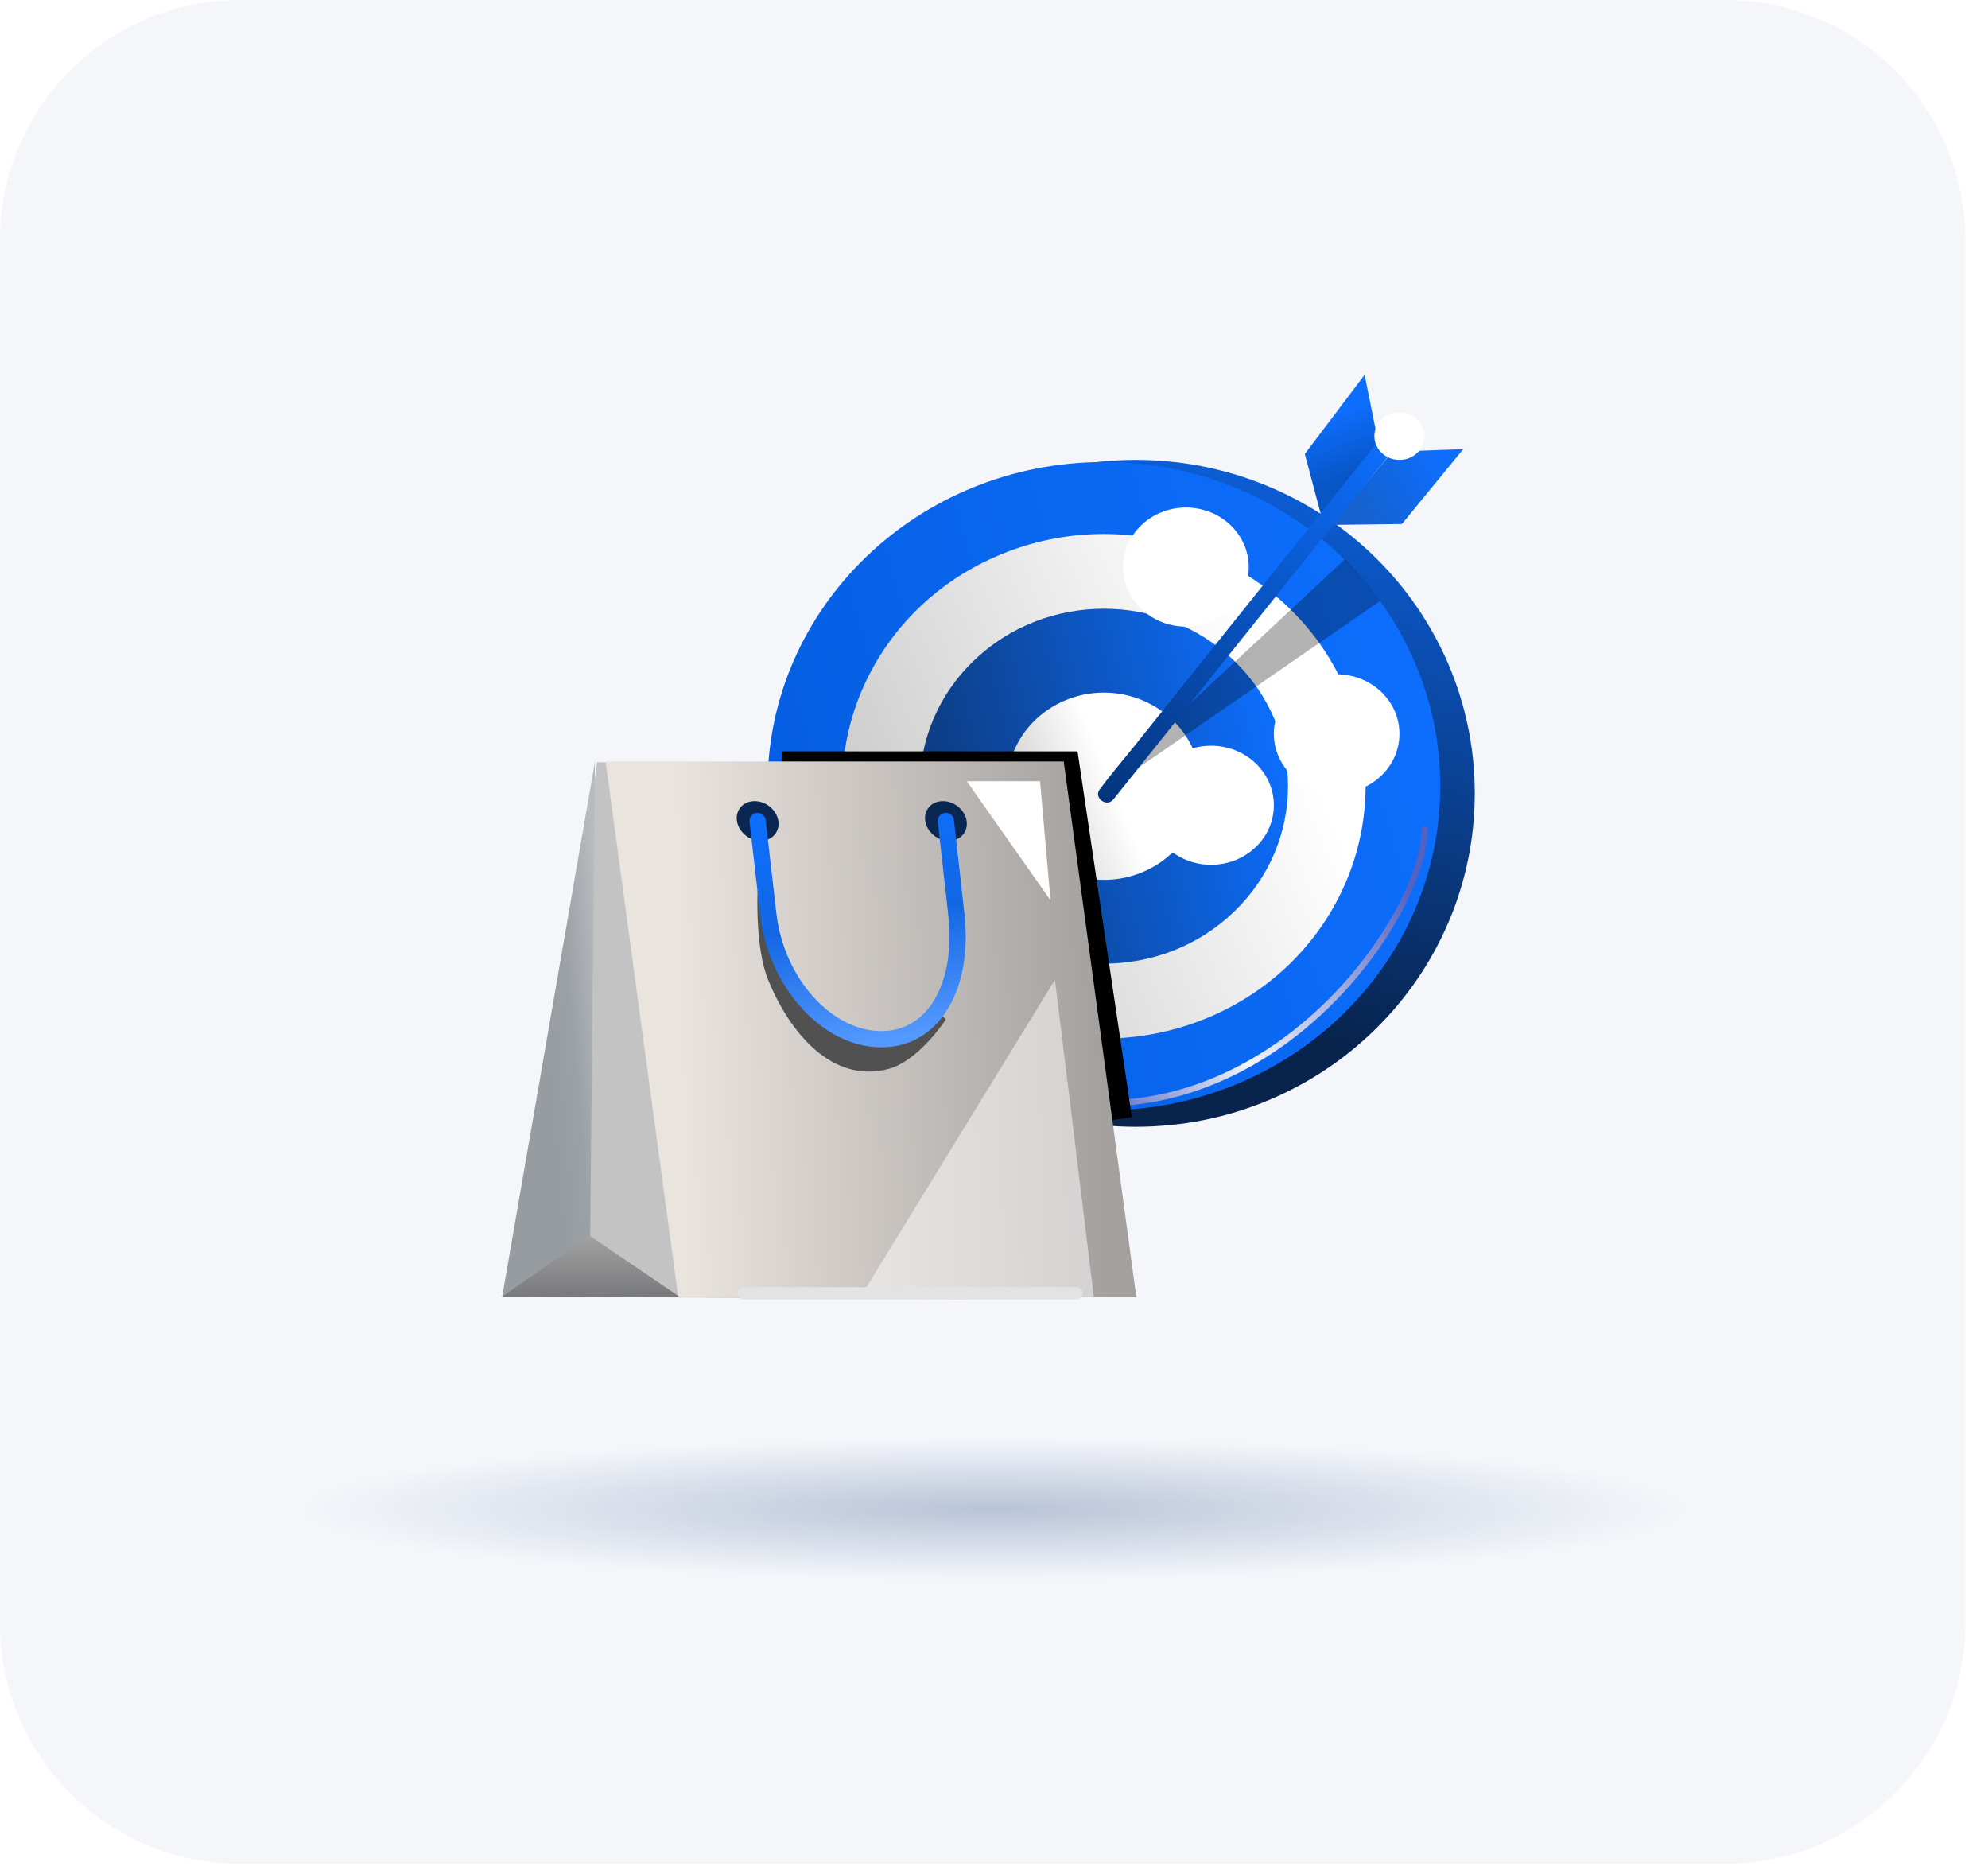 <?xml version="1.0" encoding="utf-8"?>
<svg xmlns="http://www.w3.org/2000/svg" fill="none" height="100%" overflow="visible" preserveAspectRatio="none" style="display: block;" viewBox="0 0 84 79" width="100%">
<g id="Group 1000007097">
<path d="M0 10.145C0 4.542 4.542 0 10.145 0H72.895C78.498 0 83.04 4.542 83.04 10.145V68.583C83.04 74.186 78.498 78.728 72.895 78.728H10.145C4.542 78.728 0 74.186 0 68.583V10.145Z" fill="#F4F6FA" id="Rectangle 3479"/>
<ellipse cx="41.972" cy="63.753" fill="url(#paint0_radial_0_6951)" id="Ellipse 315" rx="29.335" ry="2.995"/>
<g id="Group 1000007077">
<g id="Group 1000006790">
<g id="Group 1000006501">
<path d="M47.988 47.598C55.9 47.598 62.314 41.292 62.314 33.513C62.314 25.734 55.9 19.427 47.988 19.427C40.076 19.427 33.662 25.734 33.662 33.513C33.662 41.292 40.076 47.598 47.988 47.598Z" fill="url(#paint1_linear_0_6951)" id="Vector"/>
<path d="M46.643 46.906C54.492 46.906 60.855 40.775 60.855 33.212C60.855 25.648 54.492 19.517 46.643 19.517C38.794 19.517 32.431 25.648 32.431 33.212C32.431 40.775 38.794 46.906 46.643 46.906Z" fill="url(#paint2_linear_0_6951)" id="Vector_2"/>
<path d="M50.948 43.026C56.572 40.735 59.203 34.484 56.825 29.065C54.447 23.645 47.961 21.11 42.337 23.401C36.712 25.692 34.081 31.943 36.459 37.363C38.837 42.782 45.324 45.318 50.948 43.026Z" fill="url(#paint3_linear_0_6951)" id="Vector_3"/>
<path d="M52.145 38.512C55.183 35.584 55.183 30.837 52.145 27.91C49.107 24.982 44.181 24.982 41.143 27.91C38.104 30.837 38.104 35.584 41.143 38.512C44.181 41.439 49.107 41.439 52.145 38.512Z" fill="url(#paint4_linear_0_6951)" id="Vector_4"/>
<path d="M48.276 36.841C50.355 35.972 51.31 33.643 50.409 31.64C49.507 29.636 47.09 28.715 45.011 29.584C42.931 30.453 41.977 32.782 42.878 34.786C43.78 36.789 46.197 37.71 48.276 36.841Z" fill="url(#paint5_linear_0_6951)" id="Vector_5"/>
<path d="M46.642 33.441L58.31 25.389C57.941 24.857 57.35 24.159 56.828 23.625L46.832 32.937L46.64 33.441L46.642 33.441Z" fill="black" id="Vector_6" opacity="0.3"/>
</g>
<g filter="url(#filter0_f_0_6951)" id="Ellipse 377">
<ellipse cx="56.478" cy="30.998" fill="white" rx="2.653" ry="2.515"/>
</g>
<g filter="url(#filter1_f_0_6951)" id="Ellipse 379">
<ellipse cx="51.172" cy="34.016" fill="white" rx="2.653" ry="2.515"/>
</g>
<g filter="url(#filter2_f_0_6951)" id="Ellipse 378">
<ellipse cx="50.111" cy="23.955" fill="white" rx="2.653" ry="2.515"/>
</g>
<g id="Group 1000006500">
<path d="M55.855 21.893L55.133 19.176L57.66 15.833L58.254 18.786L55.855 21.893Z" fill="url(#paint6_linear_0_6951)" id="Vector_7"/>
<path d="M61.827 18.972L58.84 19.083L56.232 22.173L59.236 22.136L61.827 18.972Z" fill="url(#paint7_linear_0_6951)" id="Vector_8"/>
<path d="M58.618 18.16C58.216 18.664 57.812 19.167 57.41 19.671C56.443 20.881 55.475 22.088 54.508 23.298C53.342 24.755 52.177 26.21 51.011 27.666C49.998 28.932 48.987 30.196 47.974 31.462C47.483 32.076 46.962 32.678 46.495 33.309C46.488 33.317 46.481 33.327 46.473 33.336C46.187 33.693 46.76 34.125 47.046 33.768C47.448 33.264 47.852 32.762 48.254 32.258C49.222 31.048 50.189 29.84 51.157 28.63C52.323 27.174 53.487 25.719 54.654 24.262C55.666 22.996 56.678 21.733 57.691 20.467C58.182 19.853 58.702 19.25 59.17 18.62C59.177 18.611 59.183 18.601 59.192 18.593C59.478 18.236 58.904 17.803 58.618 18.16Z" fill="url(#paint8_linear_0_6951)" id="Vector_9"/>
</g>
<g filter="url(#filter3_f_0_6951)" id="Ellipse 380">
<ellipse cx="59.132" cy="18.421" fill="white" rx="1.061" ry="1.006"/>
</g>
<g filter="url(#filter4_f_0_6951)" id="Vector 981">
<path d="M60.192 35.022C60.192 38.543 54.355 47.095 45.866 46.592" stroke="url(#paint9_linear_0_6951)" stroke-linecap="round" stroke-width="0.257"/>
</g>
</g>
<g filter="url(#filter5_f_0_6951)" id="Vector 1018">
<path d="M33.051 32.166H45.161L47.403 47.251" stroke="black" stroke-width="0.856"/>
</g>
<g id="Group 1000006789">
<path d="M43.788 32.201H25.229L22.144 54.768L40.846 54.882L43.788 32.201Z" fill="#C3C3C3" id="Vector_10"/>
<path d="M24.912 54.767L25.14 32.166L21.221 54.767H24.912Z" fill="url(#paint10_linear_0_6951)" id="Vector 1017"/>
<path d="M25.589 32.166H44.946L48.014 54.794H28.658L25.589 32.166Z" fill="url(#paint11_linear_0_6951)" id="Vector_11"/>
<g filter="url(#filter6_f_0_6951)" id="Vector 979">
<path d="M36.353 54.794L44.576 41.385L46.22 54.794H36.353Z" fill="white" fill-opacity="0.52"/>
</g>
<g filter="url(#filter7_f_0_6951)" id="Vector 980">
<path d="M44.388 38.032L40.852 33.003L43.946 33.003L44.388 38.032Z" fill="white"/>
</g>
<g filter="url(#filter8_f_0_6951)" id="Vector 982">
<path d="M32.011 37.613L32.895 40.547L33.779 42.223L35.105 43.48L37.315 43.899L38.641 43.899L39.525 42.642L39.967 43.061C39.967 43.061 38.834 44.813 37.536 45.156C35.138 45.79 33.349 43.587 32.453 41.385C31.894 40.01 32.011 37.613 32.011 37.613Z" fill="#515151"/>
</g>
<g filter="url(#filter9_f_0_6951)" id="Rectangle 3573">
<path d="M45.483 54.892C45.626 54.892 45.742 54.776 45.744 54.634C45.746 54.488 45.629 54.37 45.483 54.37L31.421 54.375C31.278 54.375 31.163 54.491 31.162 54.633C31.162 54.776 31.277 54.891 31.42 54.891L45.483 54.892Z" fill="#E3E3E3"/>
</g>
<g id="Group">
<path d="M39.094 34.68C39.164 35.144 39.612 35.518 40.096 35.518C40.579 35.518 40.913 35.141 40.843 34.68C40.773 34.216 40.324 33.842 39.841 33.842C39.357 33.842 39.023 34.218 39.094 34.68Z" fill="#0A2751" id="Vector_12"/>
<path d="M31.138 34.68C31.208 35.144 31.656 35.518 32.14 35.518C32.623 35.518 32.957 35.141 32.887 34.68C32.817 34.216 32.368 33.842 31.885 33.842C31.401 33.842 31.067 34.218 31.138 34.68Z" fill="#0A2751" id="Vector_13"/>
<path d="M32.011 34.68L32.463 38.614C32.797 41.522 34.95 43.899 37.243 43.899C39.538 43.899 40.745 41.519 40.408 38.614L39.966 34.68" id="Vector_14" stroke="url(#paint12_linear_0_6951)" stroke-linecap="round" stroke-width="0.685"/>
</g>
<path d="M24.912 52.2L28.698 54.767H21.221L24.912 52.2Z" fill="url(#paint13_linear_0_6951)" id="Vector 1019"/>
</g>
</g>
</g>
<defs>
<filter color-interpolation-filters="sRGB" filterUnits="userSpaceOnUse" height="13.588" id="filter0_f_0_6951" width="13.863" x="49.546" y="24.204">
<feFlood flood-opacity="0" result="BackgroundImageFix"/>
<feBlend in="SourceGraphic" in2="BackgroundImageFix" mode="normal" result="shape"/>
<feGaussianBlur result="effect1_foregroundBlur_0_6951" stdDeviation="2.139"/>
</filter>
<filter color-interpolation-filters="sRGB" filterUnits="userSpaceOnUse" height="13.588" id="filter1_f_0_6951" width="13.863" x="44.24" y="27.222">
<feFlood flood-opacity="0" result="BackgroundImageFix"/>
<feBlend in="SourceGraphic" in2="BackgroundImageFix" mode="normal" result="shape"/>
<feGaussianBlur result="effect1_foregroundBlur_0_6951" stdDeviation="2.139"/>
</filter>
<filter color-interpolation-filters="sRGB" filterUnits="userSpaceOnUse" height="13.588" id="filter2_f_0_6951" width="13.863" x="43.179" y="17.161">
<feFlood flood-opacity="0" result="BackgroundImageFix"/>
<feBlend in="SourceGraphic" in2="BackgroundImageFix" mode="normal" result="shape"/>
<feGaussianBlur result="effect1_foregroundBlur_0_6951" stdDeviation="2.139"/>
</filter>
<filter color-interpolation-filters="sRGB" filterUnits="userSpaceOnUse" height="5.435" id="filter3_f_0_6951" width="5.545" x="56.359" y="15.704">
<feFlood flood-opacity="0" result="BackgroundImageFix"/>
<feBlend in="SourceGraphic" in2="BackgroundImageFix" mode="normal" result="shape"/>
<feGaussianBlur result="effect1_foregroundBlur_0_6951" stdDeviation="0.856"/>
</filter>
<filter color-interpolation-filters="sRGB" filterUnits="userSpaceOnUse" height="13.559" id="filter4_f_0_6951" width="16.294" x="44.882" y="34.038">
<feFlood flood-opacity="0" result="BackgroundImageFix"/>
<feBlend in="SourceGraphic" in2="BackgroundImageFix" mode="normal" result="shape"/>
<feGaussianBlur result="effect1_foregroundBlur_0_6951" stdDeviation="0.428"/>
</filter>
<filter color-interpolation-filters="sRGB" filterUnits="userSpaceOnUse" height="19" id="filter5_f_0_6951" width="18.198" x="31.34" y="30.026">
<feFlood flood-opacity="0" result="BackgroundImageFix"/>
<feBlend in="SourceGraphic" in2="BackgroundImageFix" mode="normal" result="shape"/>
<feGaussianBlur result="effect1_foregroundBlur_0_6951" stdDeviation="0.856"/>
</filter>
<filter color-interpolation-filters="sRGB" filterUnits="userSpaceOnUse" height="20.256" id="filter6_f_0_6951" width="16.713" x="32.93" y="37.962">
<feFlood flood-opacity="0" result="BackgroundImageFix"/>
<feBlend in="SourceGraphic" in2="BackgroundImageFix" mode="normal" result="shape"/>
<feGaussianBlur result="effect1_foregroundBlur_0_6951" stdDeviation="1.711"/>
</filter>
<filter color-interpolation-filters="sRGB" filterUnits="userSpaceOnUse" height="10.163" id="filter7_f_0_6951" width="8.67" x="38.285" y="30.436">
<feFlood flood-opacity="0" result="BackgroundImageFix"/>
<feBlend in="SourceGraphic" in2="BackgroundImageFix" mode="normal" result="shape"/>
<feGaussianBlur result="effect1_foregroundBlur_0_6951" stdDeviation="1.284"/>
</filter>
<filter color-interpolation-filters="sRGB" filterUnits="userSpaceOnUse" height="9.365" id="filter8_f_0_6951" width="9.678" x="31.145" y="36.757">
<feFlood flood-opacity="0" result="BackgroundImageFix"/>
<feBlend in="SourceGraphic" in2="BackgroundImageFix" mode="normal" result="shape"/>
<feGaussianBlur result="effect1_foregroundBlur_0_6951" stdDeviation="0.428"/>
</filter>
<filter color-interpolation-filters="sRGB" filterUnits="userSpaceOnUse" height="3.945" id="filter9_f_0_6951" width="18.005" x="29.451" y="52.658">
<feFlood flood-opacity="0" result="BackgroundImageFix"/>
<feBlend in="SourceGraphic" in2="BackgroundImageFix" mode="normal" result="shape"/>
<feGaussianBlur result="effect1_foregroundBlur_0_6951" stdDeviation="0.856"/>
</filter>
<radialGradient cx="0" cy="0" gradientTransform="translate(41.972 63.753) scale(29.335 2.995)" gradientUnits="userSpaceOnUse" id="paint0_radial_0_6951" r="1">
<stop stop-color="#B9C4D8"/>
<stop offset="1" stop-color="#F4F6FA"/>
</radialGradient>
<linearGradient gradientUnits="userSpaceOnUse" id="paint1_linear_0_6951" x1="46.927" x2="54.381" y1="47.598" y2="13.152">
<stop offset="0.146" stop-color="#08234C"/>
<stop offset="1" stop-color="#0D6EFD"/>
</linearGradient>
<linearGradient gradientUnits="userSpaceOnUse" id="paint2_linear_0_6951" x1="59.131" x2="32.816" y1="27.476" y2="35.248">
<stop stop-color="#0D6EFD"/>
<stop offset="1" stop-color="#055EE1"/>
</linearGradient>
<linearGradient gradientUnits="userSpaceOnUse" id="paint3_linear_0_6951" x1="55.947" x2="36.197" y1="28.985" y2="37.49">
<stop offset="0.087" stop-color="white"/>
<stop offset="1" stop-color="#C9C9C9"/>
</linearGradient>
<linearGradient gradientUnits="userSpaceOnUse" id="paint4_linear_0_6951" x1="54.355" x2="39.638" y1="32.003" y2="35.594">
<stop stop-color="#0D6EFD"/>
<stop offset="1" stop-color="#0D3B7F"/>
</linearGradient>
<linearGradient gradientUnits="userSpaceOnUse" id="paint5_linear_0_6951" x1="50.641" x2="42.313" y1="31.5" y2="34.914">
<stop offset="0.439" stop-color="white"/>
<stop offset="1" stop-color="#C6C6C6"/>
</linearGradient>
<linearGradient gradientUnits="userSpaceOnUse" id="paint6_linear_0_6951" x1="57.54" x2="56.573" y1="19.931" y2="17.38">
<stop stop-color="#0855C6"/>
<stop offset="1" stop-color="#0D6EFD"/>
</linearGradient>
<linearGradient gradientUnits="userSpaceOnUse" id="paint7_linear_0_6951" x1="57.54" x2="61.154" y1="21.943" y2="19.764">
<stop stop-color="#1661CE"/>
<stop offset="1" stop-color="#0D6EFD"/>
</linearGradient>
<linearGradient gradientUnits="userSpaceOnUse" id="paint8_linear_0_6951" x1="46.928" x2="58.324" y1="34.016" y2="18.337">
<stop stop-color="#04357E"/>
<stop offset="1" stop-color="#0D6EFD"/>
</linearGradient>
<linearGradient gradientUnits="userSpaceOnUse" id="paint9_linear_0_6951" x1="45.866" x2="58.605" y1="46.592" y2="36.379">
<stop stop-color="#5262C0"/>
<stop offset="0.393" stop-color="#F4F6FA"/>
<stop offset="1" stop-color="#5262C0"/>
</linearGradient>
<linearGradient gradientUnits="userSpaceOnUse" id="paint10_linear_0_6951" x1="23.347" x2="25.948" y1="46.413" y2="46.181">
<stop stop-color="#979CA0"/>
<stop offset="0.424" stop-color="#9CA1A6"/>
<stop offset="1" stop-color="#B7BABE"/>
</linearGradient>
<linearGradient gradientUnits="userSpaceOnUse" id="paint11_linear_0_6951" x1="46.669" x2="28.729" y1="45.575" y2="46.018">
<stop stop-color="#A3A09E"/>
<stop offset="1" stop-color="#EAE4DF"/>
</linearGradient>
<linearGradient gradientUnits="userSpaceOnUse" id="paint12_linear_0_6951" x1="37.758" x2="36.165" y1="43.899" y2="34.232">
<stop stop-color="#5499FF"/>
<stop offset="0.539" stop-color="#1267E4"/>
<stop offset="1" stop-color="#0D6EFD"/>
</linearGradient>
<linearGradient gradientUnits="userSpaceOnUse" id="paint13_linear_0_6951" x1="25.492" x2="25.492" y1="45.782" y2="56.479">
<stop offset="0.267" stop-color="#D9D9D9"/>
<stop offset="1" stop-color="#5E5F61"/>
</linearGradient>
</defs>
</svg>